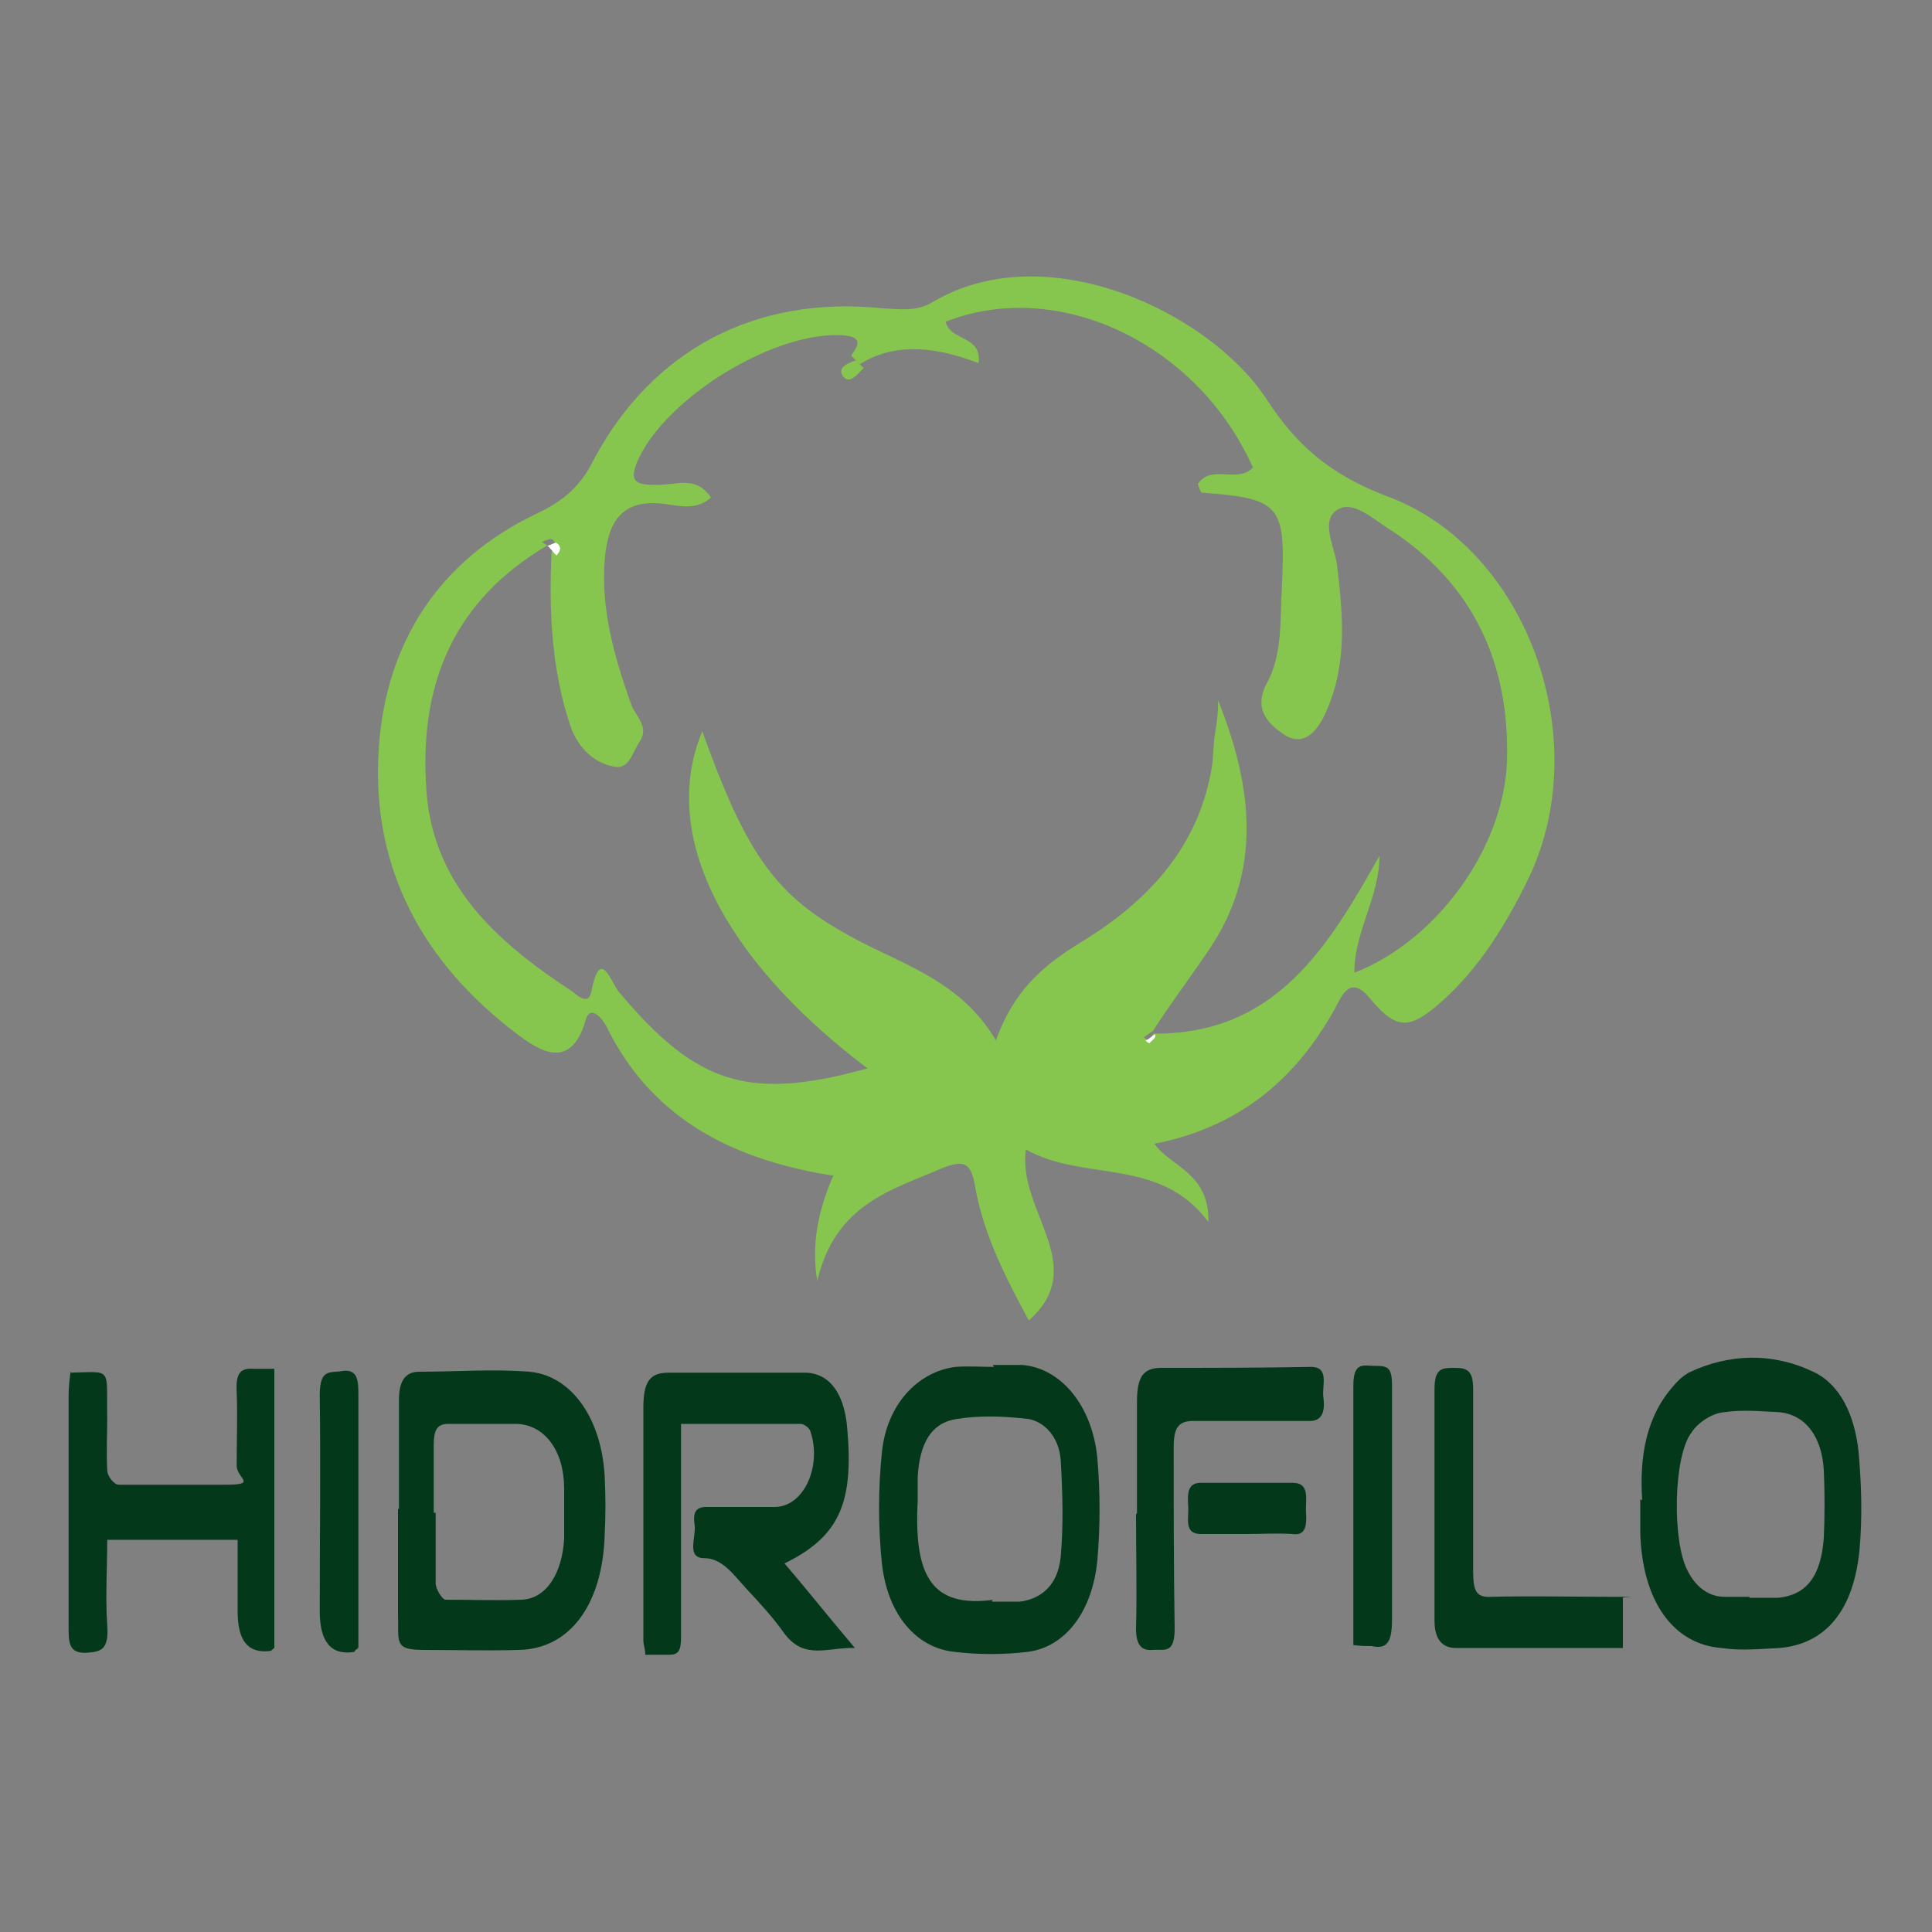 <svg xmlns="http://www.w3.org/2000/svg" viewBox="0 0 200 200"><rect x="0" y="0" width="200" height="200" fill="#808080" stroke="none"/><defs><style>      .cls-1 {        fill: #04381a;      }      .cls-2 {        fill: #fefefe;      }      .cls-3 {        fill: #86c54e;      }    </style></defs><g><g id="Capa_1"><g><g><path class="cls-3" d="M86.2,121.7c-10-1.6-18.4-5.6-23.2-15-.4-1-1.9-3-2.4-1-1.6,5.4-5.1,2.8-7,1.4-9.7-7.3-15.2-17.1-14.4-29.5.7-11.1,6.3-19.7,16.5-24.5,2.7-1.3,4.4-2.8,5.7-5.4,6.1-11.5,16.8-17.1,29.8-15.8,1.9.1,3.6.4,5.3-.6,11.7-7,28.6.9,34.6,10,3.1,4.8,6.6,7.8,12.3,10,14.7,5.3,21.8,25.2,14.8,39.7-2.3,4.7-5.1,9.3-9.1,12.8-3.4,3-4.7,2.7-7.5-.7-1.9-2.1-2.7,0-3.4,1.3-4.1,7.4-10,12.3-18.7,14,1.7,2.4,5.7,3,5.6,8.1-5.1-6.8-12.8-4.1-18.9-7.5-.9,6.4,6.7,12,.3,17.7-2.3-4.3-4.7-8.8-5.6-14.1-.4-2.1-1-2.6-3.3-1.7-5.3,2.3-11.1,3.7-13,11.7-.6-3.6,0-7.1,1.7-11h0ZM56.6,56.5c-9.5,5.6-13.1,14.1-12.5,24.6.4,10.3,7.3,16.4,15.1,21.5.4.3,1.7,1.6,2,.1.9-4.6,1.9-1.4,2.8-.1,8.1,9.7,13.5,11.4,25.8,8-15.2-11.5-21.5-24.4-17.1-34.9,4.4,12.3,7.4,16.7,14.4,20.7,5.6,3.3,12.1,4.7,16,11.3,1.9-5.3,5-7.8,8.7-10.1,7.1-4.3,12.4-10,13.7-18.5.1-1,.1-2.1.3-3.3s.3-2.1.3-3.3c3.6,9,4.6,17.7-1,25.9-1.9,2.8-4,5.6-5.8,8.4-.3.1-.6.4-.9.6.1,0,.4.3.4.3.3-.1.4-.4.6-.7,12.7.1,18.1-9,23.4-18.4,0,4.3-2.6,7.8-2.6,12.1,8.7-3.4,15.5-13.1,15.8-21.9.3-10-3.4-18.4-12.3-24.1-1.6-1-3.7-3-5.3-1.9-1.7,1.1-.3,3.7,0,5.6.6,5.1,1.1,10.1-1,15-.7,1.7-2.1,4.1-4.4,2.7-1.3-.9-3.4-2.4-1.9-5.3,1.7-3,1.4-6.7,1.6-10.1.4-8.4-.1-9.1-8.3-9.7-.1,0-.3-.6-.4-.9,1.4-2.1,4.1,0,5.7-1.7-5.7-12.8-20.1-19.7-31.8-15.1.4,2,3.8,1.4,3.4,4.3-5.1-2-9.1-1.9-12.3.1l-.9-.9c1.1-1.4.9-2-1.1-2.1-7-.3-17.9,6.4-20.9,12.8-1.1,2.4-.3,2.7,1.9,2.7s4-1,5.6,1.3c-1.4,1.3-3.1.9-4.6.7-4.7-.7-6.1,1.9-6.4,5.8-.4,5.1,1,10,2.7,14.8.4,1.3,2,2.4.9,4-.7,1-1,2.7-2.4,2.6-2.3-.3-4-2.1-4.7-4.1-2-5.8-2.3-12.1-2-18.2.4-.4.6-.9,0-1.3-.1,0-.6.1-1,.3h0l.6.4Z"></path><path class="cls-2" d="M56.6,56.5c.3,0,.9-.4,1-.3.6.4.4.9,0,1.3-.3-.3-.6-.7-.9-1h-.1Z"></path><path class="cls-2" d="M119.6,107.3c-.1.3-.4.4-.6.7,0,0-.3-.1-.4-.3.3-.1.6-.4.9-.6h.1q0,.1,0,.1Z"></path><path class="cls-3" d="M89.4,38.1c-.6.6-1.4,1.7-2.1.9-.7-.9.4-1.4,1.3-1.7.3.3.6.6.9.9Z"></path></g><g><path class="cls-1" d="M81,161.6c2.5,2.9,4.7,5.7,7.5,9-2.8-.1-5.2,1.3-7.3-1.5-1.2-1.7-2.6-3.2-3.9-4.6s-2.5-3.2-4.4-3.2-.8-2.2-1-3.5.2-1.8,1.2-1.8h7.1c3,0,4.9-4.2,3.7-7.8-.1-.4-.7-.8-1-.8h-12.4v22.1c0,1.4-.3,1.8-1.2,1.8h-2.5c0-.6-.2-1-.2-1.5v-24.1c0-2.7.7-3.6,2.6-3.6h14.1c2.6,0,4.1,2.2,4.4,5.7.7,7.8-.8,11.3-6.6,14.1h-.1Z"></path><path class="cls-1" d="M41.3,156.4v-11.5c0-2,.7-2.9,2.1-2.9,3.8,0,7.6-.3,11.4,0,4.4.4,7.5,4.9,7.8,10.9.1,2,.1,3.9,0,5.9-.2,7.3-3.6,11.9-8.9,12-3.3.1-6.6,0-9.8,0s-2.6-.8-2.7-3.8v-10.8h.1ZM45.1,156.6h0v7.3c0,.6.7,1.7,1,1.7,2.7,0,5.3.1,7.9,0s4.2-2.8,4.4-6.3v-5.2c0-3.9-2-6.6-4.9-6.7h-7.1c-1.2,0-1.5.7-1.5,2.2v7h.1Z"></path><path class="cls-1" d="M170,155.3c-.3-4.5.4-8.7,3.3-11.9.5-.6,1-1,1.5-1.3,4.2-2,8.7-2.1,12.9-.1,2.8,1.3,4.3,4.5,4.7,8.3.3,3.4.4,6.7.1,10.1-.6,6.3-3.5,9.8-8.3,10.2-2,.1-4,.3-6,0-5.1-.4-8.2-5-8.4-11.9v-3.5h0ZM181.1,165.4h3c2.9-.3,4.4-2.2,4.7-6.2.1-2.2.1-4.8,0-7-.2-3.5-1.9-5.7-4.5-6-2-.1-3.9-.3-5.9,0-1.1.1-2.6,1-3.3,2.1-1.9,2.5-2,11.3-.4,14.3.9,1.8,2.3,2.7,3.8,2.7h2.6,0Z"></path><path class="cls-1" d="M102.8,141.3h3c4,.3,7.3,4.2,7.8,9.7.3,3.5.3,7,0,10.5-.5,5.3-3.3,9-7.2,9.5-2.5.3-5.1.3-7.6,0-3.9-.4-6.9-3.8-7.5-9.1-.4-3.8-.4-7.8,0-11.6.5-4.9,3.7-8.3,7.6-8.8,1.3-.1,2.7,0,4,0h0c0-.1-.1-.1-.1-.1ZM102.7,165.8h2.9c2.2-.3,3.9-1.7,4.2-4.6.3-3.4.2-6.7,0-10.1-.2-2.4-1.7-3.9-3.3-4.2-2.5-.3-5.1-.4-7.5,0-2.6.4-3.8,2.5-4,6v2.5c-.4,7.7,1.4,11.1,7.9,10.2h-.2Z"></path><path class="cls-1" d="M7.3,142.1c4.4-.1,3.7-.6,3.8,4.6,0,1.8-.1,3.6,0,5.5,0,.6.7,1.5,1.2,1.5h10.9c3.6,0,1.3-.6,1.3-2,0-2.5.1-5,0-7.6-.1-2,.4-2.5,1.8-2.4h2.1v28.9c-.2.1-.3.3-.4.3-2.3.3-3.4-1-3.4-4.1v-7.4h-13.5c0,2.9-.2,6,0,8.8.2,2.7-.7,2.8-2.3,2.9-1.7,0-1.7-1.1-1.7-2.8v-23.8c0-.8.1-1.7.2-2.5h-.1Z"></path><path class="cls-1" d="M117.7,156.6v-11.5c0-2.5.6-3.5,2.5-3.5,5.2,0,10.3,0,15.5-.1,2,0,1.1,2,1.3,3.2.2,1.5-.2,2.4-1.4,2.4h-12.1c-1.5,0-2,.7-2,2.7,0,6.3,0,12.6.1,18.8,0,2.7-1.1,2.1-2.3,2.2-1.2.1-1.7-.6-1.7-2.2.1-3.9,0-7.8,0-11.8h0Z"></path><path class="cls-1" d="M168,165.4v5.2h-17.3c-1.3,0-2.2-.8-2.2-2.8v-24c0-2.2.8-2.2,2.1-2.2s1.9.3,1.9,2.2v18.8c0,2.1.3,2.8,1.9,2.7,4.1-.1,8.3,0,12.4,0s.8,0,1.3.1h0Z"></path><path class="cls-1" d="M37,170.7c-.3.1-.3.3-.3.3q-3.6.6-3.6-4.2c0-7.4.1-14.8,0-22.4,0-2.9,1.2-2.2,2.5-2.5,1.4-.1,1.5,1,1.5,2.4v26.3h-.1Z"></path><path class="cls-1" d="M140.1,170.4v-27c0-2.5,1.1-2,2.3-2s1.7.1,1.7,2v24.2c0,2.2-.4,3.2-2.1,2.8-.5,0-1.1,0-1.9-.1h0Z"></path><path class="cls-1" d="M128.9,158.8h-4.6c-1.8,0-1.2-1.7-1.3-2.9-.1-1.4,0-2.4,1.3-2.4h9.5c1.9,0,1.3,1.8,1.4,3.1.1,1.4-.1,2.4-1.4,2.2-1.5-.1-3.2,0-4.9,0h0Z"></path></g></g></g></g></svg>